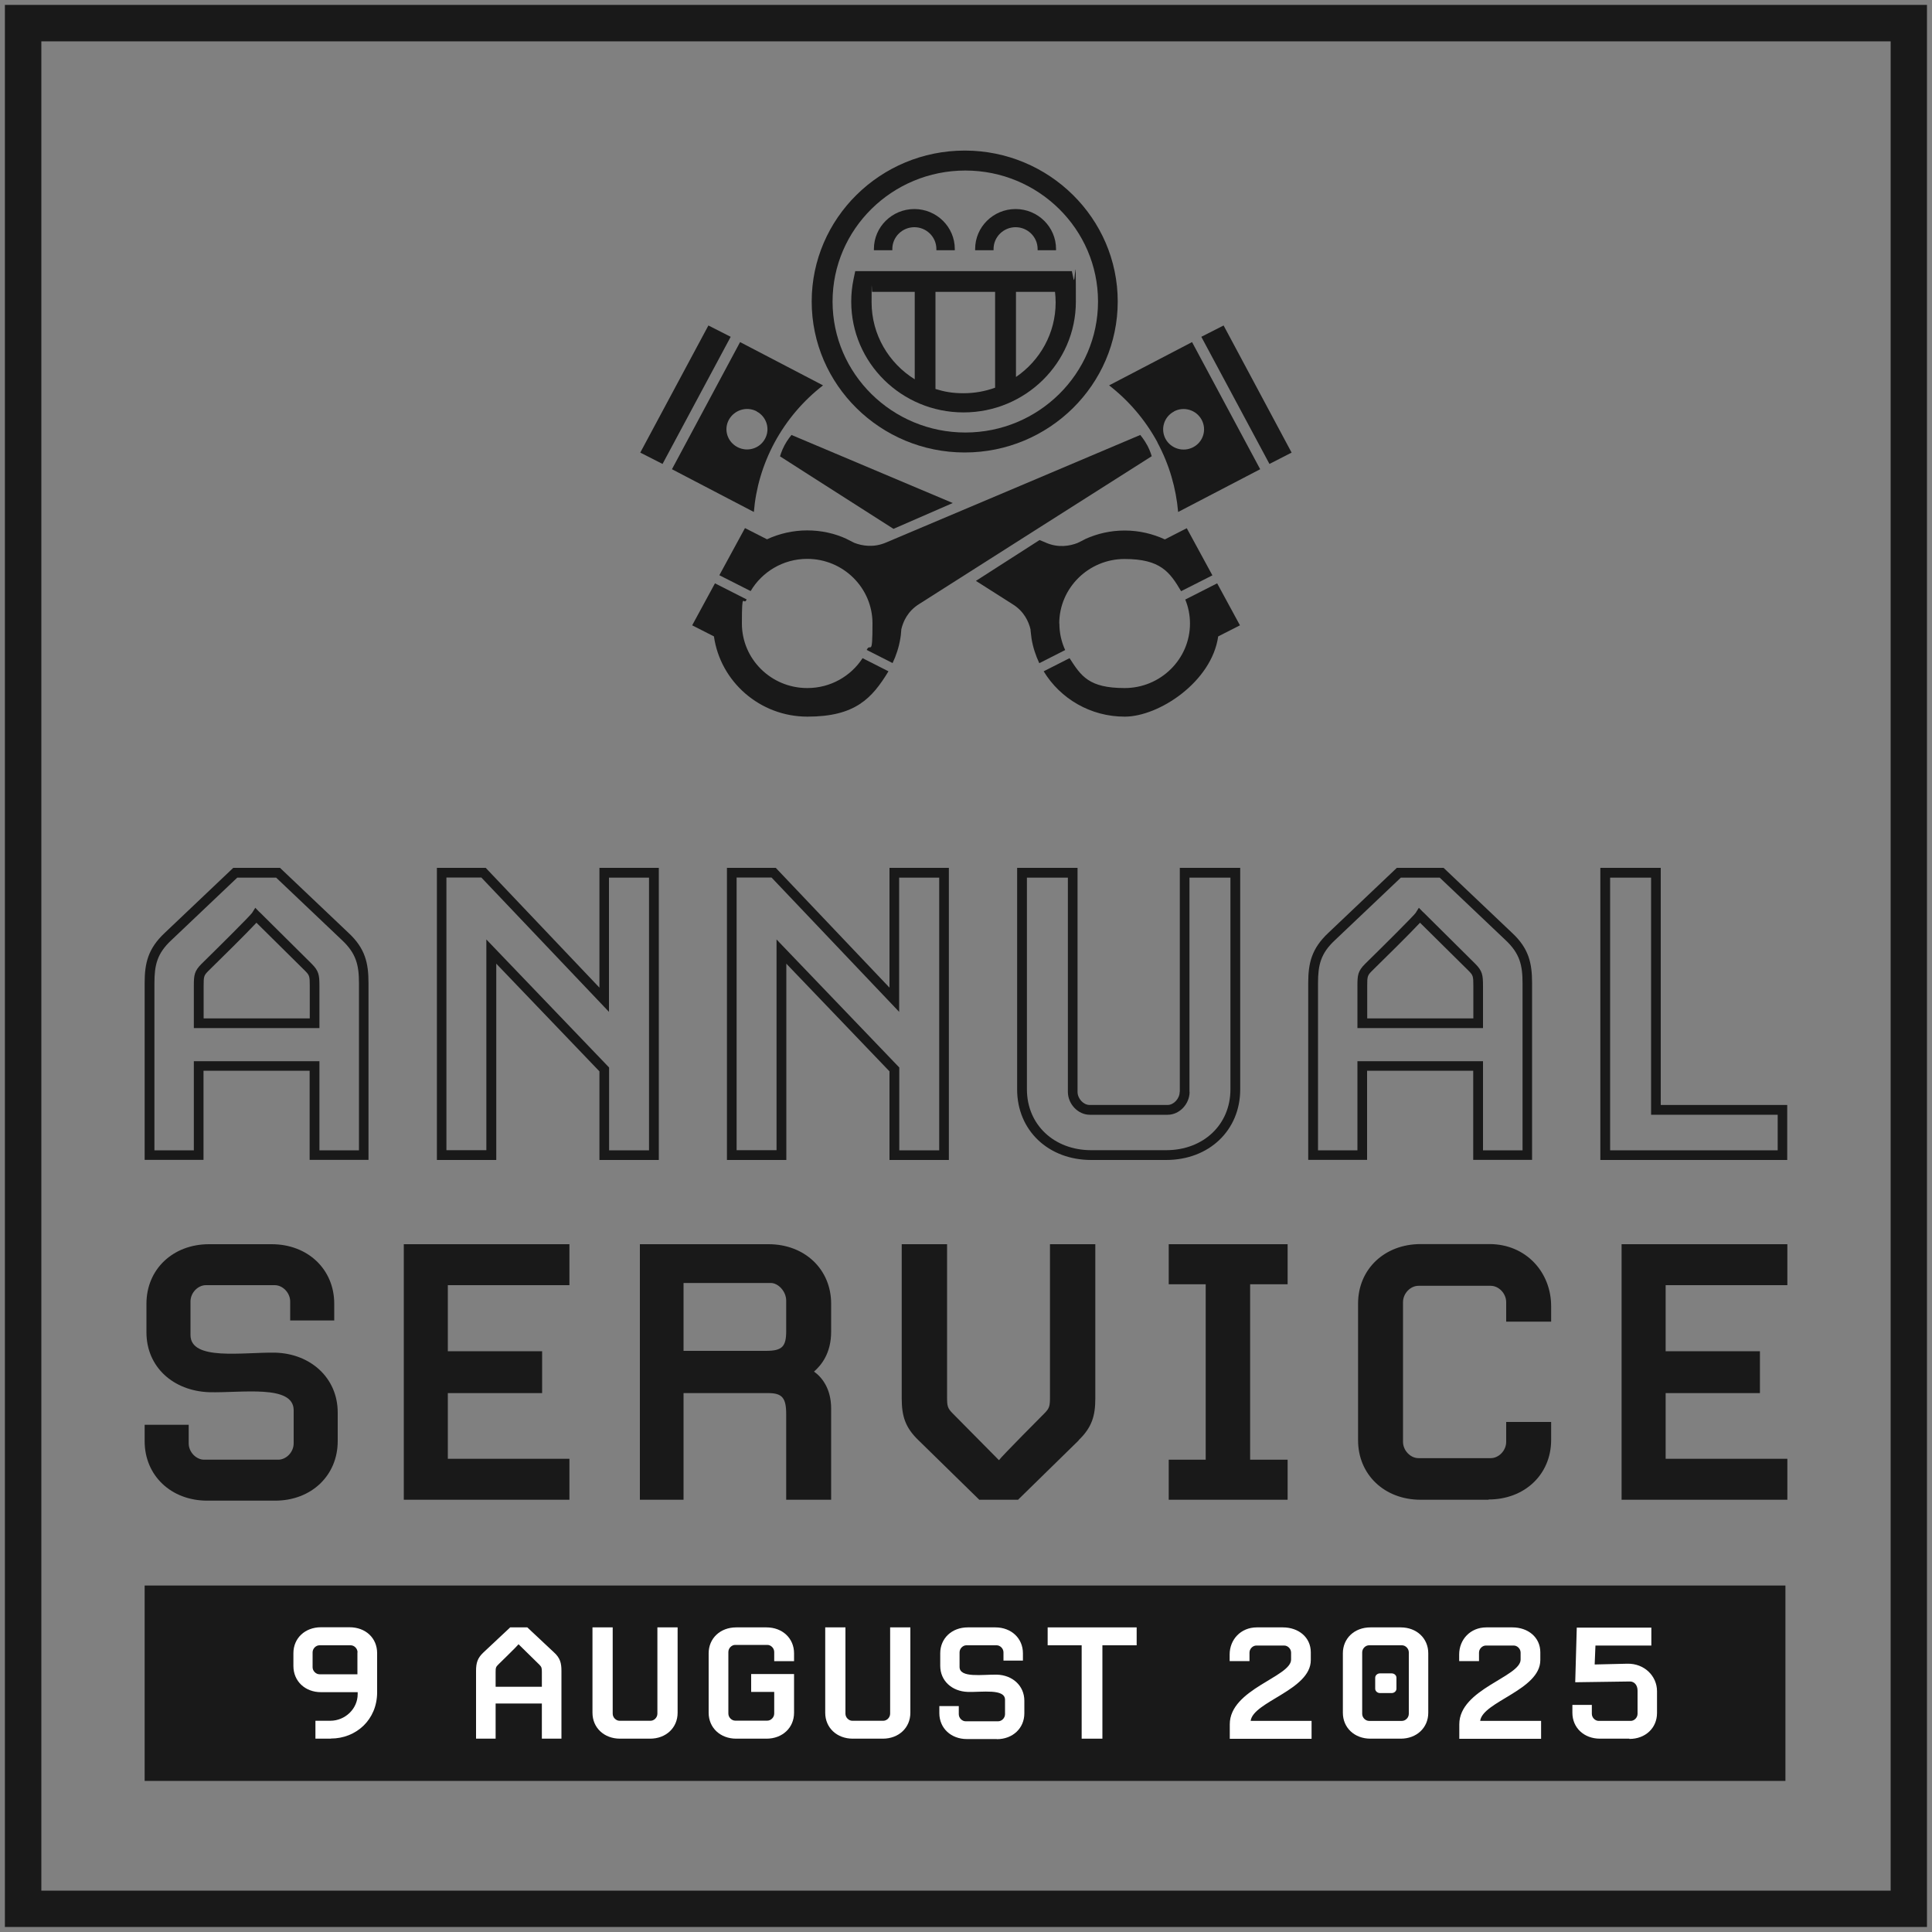 <?xml version="1.0" encoding="UTF-8"?>
<svg id="Layer_1" xmlns="http://www.w3.org/2000/svg" version="1.1" viewBox="0 0 1500 1500">
  <rect x="0" y="0" width="1500" height="1500" fill="#808080" stroke="none"/>
  <!-- Generator: Adobe Illustrator 29.2.0, SVG Export Plug-In . SVG Version: 2.1.0 Build 108)  -->
  <defs>
    <style>
      .st0 {
        fill: none;
      }

      .st1 {
        fill: #fff;
      }

      .st2 {
        fill: #191919;
      }
    </style>
  </defs>
  <path class="st2" d="M1496.1,1496.1H3.8V3.8h1492.3v1492.3ZM32.1,1467.9h1435.8V32.1H32.1v1435.8Z"/>
  <path class="st2" d="M1109.4,1280h-25.6c-2.7,0-5.3,2.6-5.3,5.6v48.2c0,3,2.6,5.6,5.3,5.6h25.6c2.7,0,5.3-2.6,5.3-5.6v-48.2c0-3-2.6-5.6-5.3-5.6"/>
  <path class="st2" d="M294.4,1280h-25.6c-2.7,0-5.3,2.6-5.3,5.6v48.2c0,3,2.6,5.6,5.3,5.6h25.6c2.7,0,5.3-2.6,5.3-5.6v-48.2c0-3-2.6-5.6-5.3-5.6"/>
  <path class="st2" d="M440.6,1295.2l-16.1-16c-.8,1.2-15.8,16-15.8,16-1.8,1.8-2,2.6-2,5.7v11.6h35.8v-11.6c0-3.2-.1-3.9-2-5.7"/>
  <polygon class="st2" points="1256.4 1317.1 1281.7 1317.1 1281.7 1288.9 1256.4 1314 1256.4 1317.1"/>
  <rect class="st2" x="112.3" y="1231" width="1273.9" height="151.7"/>
  <path class="st2" d="M213.6,1165.1h-52.7c-28.1,0-48.6-19.5-48.6-46.2v-12.7h34.2v14.4c0,6.8,5.8,12.7,12,12.7h57.5c6.2,0,12-5.8,12-12.7v-25.7c0-20.2-40.4-13.3-65.7-14-27.7-1-48.6-19.5-48.6-46.5v-22.2c0-26.7,20.5-46.2,48.6-46.2h48.6c28.1,0,48.6,19.5,48.6,46.2v13h-34.2v-14.7c0-6.8-5.8-12.7-12-12.7h-53.4c-6.2,0-12,5.8-12,12.7v26c0,20.2,40.4,13.3,65.7,13.7,27.4.7,48.6,19.5,48.6,46.5v22.2c0,26.7-20.5,46.2-48.6,46.2"/>
  <polygon class="st2" points="313.5 1164.4 313.5 966 442.1 966 442.1 997.8 347.7 997.8 347.7 1049.1 420.9 1049.1 420.9 1081.6 347.7 1081.6 347.7 1132.6 442.1 1132.6 442.1 1164.4 313.5 1164.4"/>
  <path class="st2" d="M610.4,1164.4v-66.4c0-12.7-3.1-16.4-14-16.4h-65.7v82.8h-33.9v-198.4h99.9c28.1,0,48.6,19.5,48.6,46.2v21.6c0,16.8-7.5,26-13.3,31.1,6.2,4.4,13.3,13.3,13.3,28.7v70.8h-34.9ZM610.4,1009.8c0-7.2-6.2-13.7-12-13.7h-67.7v52.7h64c12.7,0,15.7-3.4,15.7-15.4v-23.6Z"/>
  <path class="st2" d="M837.6,1118.2l-47.2,46.2h-30.1l-47.2-46.2c-10.3-9.9-13-18.8-13-32.5v-119.7h35.2v118.4c0,7.2.3,8.9,4.4,13l35.9,36.3c1.7-2.7,35.2-36.3,35.2-36.3,4.1-4.1,4.4-5.8,4.4-13v-118.4h35.2v119.7c0,13.7-2.7,22.6-13,32.5"/>
  <polygon class="st2" points="907.4 1164.4 907.4 1133.3 936.1 1133.3 936.1 997.1 907.4 997.1 907.4 966 999.7 966 999.7 997.1 970.6 997.1 970.6 1133.3 999.7 1133.3 999.7 1164.4 907.4 1164.4"/>
  <path class="st2" d="M1155.7,1164.4h-52.7c-28.1,0-48.6-19.5-48.6-46.2v-106.1c0-26.7,20.5-46.2,48.6-46.2h53.4c28.4,0,47.9,21.9,47.9,48.2v12h-34.9v-15.1c0-6.8-5.8-12.7-12-12.7h-56.1c-6.2,0-12,5.8-12,12.7v108.4c0,6.8,5.8,12.7,12,12.7h56.1c6.2,0,12-5.8,12-12.7v-15.4h34.9v14c0,26.7-20.5,46.2-48.6,46.2"/>
  <polygon class="st2" points="1259 1164.4 1259 966 1387.7 966 1387.7 997.8 1293.2 997.8 1293.2 1049.1 1366.4 1049.1 1366.4 1081.6 1293.2 1081.6 1293.2 1132.6 1387.7 1132.6 1387.7 1164.4 1259 1164.4"/>
  <path class="st2" d="M270.7,724.4l-53.3-50.6h-36.3l-53.2,50.5c-13,12.2-15.6,23.5-15.6,39v137.2h45.7v-69.2h82.4v69.2h45.7v-137.2c0-15.5-2.5-26.9-15.5-39M278.6,893.1h-30.6v-69.2h-97.5v69.2h-30.6v-129.7c0-14.1,2-23.1,13.2-33.5l51.1-48.5h30.2l51.1,48.5c11.1,10.4,13.2,19.5,13.2,33.5v129.7Z"/>
  <path class="st2" d="M201.5,708.2l-3.3-3.4-2.5,4c-1.9,2.6-25,25.6-39.2,39.5-5.6,5.6-6,8.7-6,17v32.9h97.5v-32.9c0-8.3-.5-11.5-6-17l-40.4-40.1ZM240.5,790.7h-82.4v-25.3c0-7.4.2-8.1,3.8-11.7,9.5-9.3,29.5-29,37.2-37.3l37.6,37.2c3.6,3.6,3.8,4.3,3.8,11.7v25.3Z"/>
  <path class="st2" d="M465.4,766.8l-88.3-93h-37.9v226.8h46.1v-152.4l80.1,83.6v68.8h46.1v-226.8h-46.1v93ZM472.9,681.4h31v211.7h-31v-64.3l-95.3-99.4v163.6h-31v-211.7h27.1l99.1,104.3v-104.3Z"/>
  <path class="st2" d="M690.6,766.8l-88.3-93h-37.9v226.8h46.1v-152.4l80.1,83.6v68.8h46.1v-226.8h-46.1v93ZM698.2,681.4h31v211.7h-31v-64.3l-95.3-99.4v163.6h-31v-211.7h27.1l99.1,104.3v-104.3Z"/>
  <path class="st2" d="M915.9,847.7c0,5.2-4.6,10.2-9.4,10.2h-60.5c-4.9,0-9.4-5-9.4-10.2v-173.9h-46.9v172c0,31.8,24.2,54.8,57.5,54.8h58.2c33.3,0,57.5-23,57.5-54.8v-172h-46.9v173.9ZM923.5,847.7v-166.3h31.8v164.4c0,27.4-21,47.2-49.9,47.2h-58.2c-28.9,0-49.9-19.9-49.9-47.2v-164.4h31.8v166.3c0,9.5,7.9,17.8,17,17.8h60.5c9.1,0,17-8.3,17-17.8"/>
  <path class="st2" d="M1174.1,724.4l-53.3-50.6h-36.3l-53.2,50.5c-13,12.2-15.6,23.5-15.6,39v137.2h45.7v-69.2h82.4v69.2h45.7v-137.2c0-15.5-2.5-26.9-15.5-39M1182,893.1h-30.6v-69.2h-97.5v69.2h-30.6v-129.7c0-14.1,2-23.1,13.2-33.5l51.1-48.5h30.2l51.1,48.5c11.1,10.4,13.2,19.5,13.2,33.5v129.7Z"/>
  <path class="st2" d="M1104.9,708.2l-3.3-3.4-2.5,4c-1.9,2.6-25,25.6-39.2,39.5-5.6,5.6-6,8.7-6,17v32.9h97.5v-32.9c0-8.3-.5-11.5-6-17l-40.4-40.1ZM1143.9,790.7h-82.4v-25.3c0-7.4.2-8.1,3.8-11.7,9.5-9.3,29.5-29,37.2-37.3l37.6,37.2c3.6,3.6,3.8,4.3,3.8,11.7v25.3Z"/>
  <path class="st2" d="M1289.4,857.9v-184.1h-46.9v226.8h145.1v-42.7h-98.3ZM1380.1,893.1h-130v-211.7h31.8v184.1h98.3v27.6Z"/>
  <polygon class="st2" points="1002.8 351.4 950 252.7 932.7 261.5 985.6 360.2 1002.8 351.4"/>
  <path class="st2" d="M898.6,343.5c9.3,17.3,14.5,35.6,16.1,54l63.7-33.2-52.9-98.7-64.4,33.6c15.1,11.7,28,26.6,37.6,44.3M911.5,319.4c7.8-4.1,17.4-1.1,21.5,6.6s1.1,17.2-6.6,21.2c-7.8,4.1-17.4,1.1-21.5-6.5-4.1-7.7-1.1-17.2,6.6-21.2"/>
  <path class="st2" d="M739.6,390.5c-56.1-23.7-125.1-52.8-125.1-52.8,0,0-3.2,3.8-5.5,8.2-2.3,4.4-3.4,8.4-3.4,8.4,0,0,44.3,28.4,88.1,56.3l45.9-20Z"/>
  <path class="st2" d="M749,351.3c65.5,0,118.8-52.6,118.8-117.2s-53.3-117.2-118.8-117.2-118.8,52.6-118.8,117.2,53.3,117.2,118.8,117.2M749.5,132.4c56.8,0,103,45.6,103,101.7s-46.2,101.7-103,101.7-103.1-45.6-103.1-101.7,46.2-101.7,103.1-101.7"/>
  <path class="st2" d="M692.8,194.3c0-.3,0-.7,0-1,0-9.3,7.7-16.9,17.1-16.9s17.1,7.6,17.1,16.9,0,.7,0,1h14.3c0-.4,0-.7,0-1,0-17.1-14.1-31-31.4-31s-31.4,13.9-31.4,31,0,.7,0,1h14.3Z"/>
  <path class="st2" d="M771.4,194.3c0-.3,0-.7,0-1,0-9.3,7.7-16.9,17.1-16.9s17.1,7.6,17.1,16.9,0,.7,0,1h14.3c0-.4,0-.7,0-1,0-17.1-14.1-31-31.4-31s-31.4,13.9-31.4,31,0,.7,0,1h14.3Z"/>
  <path class="st2" d="M748.1,320.2c48.1,0,87.2-38.6,87.2-86s-.6-11.8-1.8-17.5l-1.3-6.2h-168.2l-1.3,6.2c-1.2,5.7-1.8,11.6-1.8,17.5,0,47.5,39.1,86,87.2,86M788.8,226.6h30.3c.3,2.7.5,5.4.5,8.2,0,24-12.2,45.2-30.8,57.9v-66.1ZM726.3,226.6h46.3v74.4c-7.7,2.8-15.9,4.3-24.6,4.3s-14.9-1.2-21.7-3.3v-75.4ZM677.1,226.6h33.1v67.9c-20.1-12.5-33.5-34.6-33.5-59.8s.2-5.5.5-8.2"/>
  <polygon class="st2" points="567.3 261.5 550 252.7 497.1 351.4 514.4 360.2 567.3 261.5"/>
  <path class="st2" d="M585.3,397.5c1.5-18.4,6.8-36.7,16.1-54,9.6-17.7,22.5-32.6,37.6-44.3l-64.4-33.6-52.9,98.7,63.6,33.2ZM587.4,319.4c7.8,4.1,10.7,13.6,6.6,21.2-4.1,7.7-13.7,10.6-21.5,6.5-7.8-4.1-10.8-13.6-6.6-21.2s13.7-10.6,21.5-6.6"/>
  <path class="st2" d="M626.7,534.2c-28,0-50.7-22.5-50.7-50.1s1.3-12.9,3.7-18.7l-24.6-12.5-17.7,32.6,16.9,8.6c5,35.1,35.6,62.3,72.6,62.3s50.1-14.1,62.9-35.2l-20.1-10.2c-9,13.9-24.8,23.2-42.8,23.2"/>
  <path class="st2" d="M890.8,345.9c-2.3-4.4-5.5-8.2-5.5-8.2,0,0-184.1,78-197.1,83.4-10,4.4-19.1,2.6-24.8.4-2.1-1-3.7-1.8-5.8-2.9-.2,0-.3-.2-.3-.2-9.3-4.3-19.7-6.6-30.6-6.6s-21.8,2.5-31.2,6.9l-17.1-8.7-19.9,36.6,24.3,12.3c8.8-14.9,25.2-25,43.9-25,28,0,50.7,22.5,50.7,50.1s-1.6,14.3-4.5,20.6l20.1,10.2c2.8-5.9,4.9-12.3,6-19h0c.3-1.7.5-3.3.6-5,0-.8.2-1.5.2-2.3,1.4-5.9,4.9-14.1,14.1-19.7,11.8-7.6,180.3-114.6,180.3-114.6,0,0-1.1-4-3.4-8.4"/>
  <path class="st2" d="M920.2,465.4c2.4,5.8,3.7,12.1,3.7,18.7,0,27.6-22.8,50.1-50.7,50.1s-33.8-9.3-42.8-23.2l-20.1,10.2c12.8,21.1,36.2,35.2,62.9,35.2s67.6-27.1,72.6-62.3l16.9-8.6-17.7-32.6-24.6,12.5Z"/>
  <path class="st2" d="M822.4,484.1c0-27.6,22.8-50.1,50.7-50.1s35.1,10.1,43.9,25l24.3-12.3-19.9-36.6-17,8.7c-9.5-4.4-20.1-6.9-31.2-6.9s-21.3,2.4-30.6,6.6c0,0,0,0-.3.2-2,1.1-3.6,1.8-5.8,2.9-5.7,2.2-14.7,4.1-24.8-.4-.8-.4-2.4-1-4.6-1.9l-49.4,31.7c14.9,9.5,25.6,16.3,28.3,18,9.2,5.6,12.7,13.8,14.1,19.7,0,.8.1,1.5.2,2.3.2,1.7.4,3.3.6,4.9,0,0,0,0,0,0h0c1.1,6.7,3.2,13,6,19l20.1-10.2c-2.9-6.3-4.5-13.2-4.5-20.6"/>
  <rect class="st0" x="-341.9" y="-341.9" width="2183.7" height="2183.7"/>
  <g>
    <path class="st1" d="M256.8,1349.9h-11.9v-13.9h11.5c11.5,0,21.3-9.2,21.3-20.7v-1.5h-28.5c-12.4,0-21.4-8.6-21.4-20.3v-10c0-11.6,9-20.1,21.4-20.1h22.2c12.4,0,21.4,8.3,21.4,20.1v30.4c0,21.3-16.3,35.9-35.9,35.9ZM277.6,1282.9c0-3-2.6-5.5-5.3-5.5h-24.3c-2.7,0-5.3,2.5-5.3,5.5v11.6c0,2.8,2.6,5.4,5.3,5.4h29.5v-17Z"/>
    <path class="st1" d="M435.9,1349.9h-15.2v-27.3h-35.9v27.3h-15.2v-52.6c0-6.1,1.1-10,5.7-14.3l20.8-19.5h13.3l20.8,19.5c4.7,4.3,5.7,8.2,5.7,14.3v52.6ZM420.7,1298.1c0-3.1-.2-3.9-2-5.7l-16.1-15.8c-.8,1.2-15.8,15.8-15.8,15.8-1.8,1.8-2,2.5-2,5.7v11.5h35.9v-11.5Z"/>
    <path class="st1" d="M504.6,1349.9h-23.2c-12.4,0-21.4-8.5-21.4-20.1v-66.3h15.7v67c0,3,2.6,5.5,5.3,5.5h24.1c2.7,0,5.3-2.5,5.3-5.5v-67h15.7v66.3c0,11.6-9,20.1-21.4,20.1Z"/>
    <path class="st1" d="M595.1,1349.9h-23.5c-12.4,0-21.4-8.5-21.4-20.1v-46.2c0-11.6,9-20.1,21.4-20.1h23.5c12.4,0,21.4,8.5,21.4,20.1v6.1h-15.4v-7.1c0-3-2.6-5.5-5.3-5.5h-25c-2.7,0-5.3,2.5-5.3,5.5v47.8c0,3,2.6,5.5,5.3,5.5h25c2.7,0,5.3-2.5,5.3-5.5v-16.8h-17.9v-13.9h33.3v30.1c0,11.6-9,20.1-21.4,20.1Z"/>
    <path class="st1" d="M685.3,1349.9h-23.2c-12.4,0-21.4-8.5-21.4-20.1v-66.3h15.7v67c0,3,2.6,5.5,5.3,5.5h24.1c2.7,0,5.3-2.5,5.3-5.5v-67h15.7v66.3c0,11.6-9,20.1-21.4,20.1Z"/>
    <path class="st1" d="M773.9,1350.2h-23.2c-12.4,0-21.4-8.5-21.4-20.1v-5.5h15.1v6.3c0,3,2.6,5.5,5.3,5.5h25.3c2.7,0,5.3-2.5,5.3-5.5v-11.2c0-8.8-17.8-5.8-28.9-6.1-12.2-.4-21.4-8.5-21.4-20.3v-9.7c0-11.6,9-20.1,21.4-20.1h21.4c12.4,0,21.4,8.5,21.4,20.1v5.7h-15.1v-6.4c0-3-2.6-5.5-5.3-5.5h-23.5c-2.7,0-5.3,2.5-5.3,5.5v11.3c0,8.8,17.8,5.8,28.9,6,12.1.3,21.4,8.5,21.4,20.3v9.7c0,11.6-9,20.1-21.4,20.1Z"/>
    <path class="st1" d="M855.9,1277.4v72.5h-16.1v-72.5h-26.4v-13.9h69.1v13.9h-26.5Z"/>
    <path class="st1" d="M954.8,1349.9v-11.2c0-27.3,47.6-36.8,47.6-50.2v-5.4c0-3-2.6-5.5-5.3-5.5h-21.7c-2.7,0-5.3,2.5-5.3,5.5v6.6h-15.4v-5.2c0-11.5,8.6-21,21.1-21h20.2c12.1,0,21.7,7.6,21.7,19.4v6c0,23.2-44.8,32.2-46.7,47.2h47.3v13.9h-63.6Z"/>
    <path class="st1" d="M1087.5,1349.9h-23.5c-12.4,0-21.4-8.5-21.4-20.1v-46.2c0-11.6,9-20.1,21.4-20.1h23.5c12.4,0,21.4,8.5,21.4,20.1v46.2c0,11.6-9,20.1-21.4,20.1ZM1093.8,1282.9c0-3-2.6-5.5-5.3-5.5h-25.6c-2.7,0-5.3,2.5-5.3,5.5v47.7c0,3,2.6,5.5,5.3,5.5h25.6c2.7,0,5.3-2.5,5.3-5.5v-47.7ZM1080.4,1314.5h-8.9c-2.1,0-3.8-1.5-3.8-3.4v-8.5c0-1.9,1.7-3.4,3.8-3.4h8.9c2.1,0,3.8,1.5,3.8,3.4v8.5c0,1.9-1.7,3.4-3.8,3.4Z"/>
    <path class="st1" d="M1133,1349.9v-11.2c0-27.3,47.6-36.8,47.6-50.2v-5.4c0-3-2.6-5.5-5.3-5.5h-21.7c-2.7,0-5.3,2.5-5.3,5.5v6.6h-15.4v-5.2c0-11.5,8.6-21,21.1-21h20.2c12.1,0,21.7,7.6,21.7,19.4v6c0,23.2-44.8,32.2-46.7,47.2h47.3v13.9h-63.6Z"/>
    <path class="st1" d="M1265,1349.9h-22.8c-12.4,0-21.4-8.5-21.4-20.1v-6.1h15.1v6.9c0,3,2.6,5.5,5.3,5.5h24.9c2.7,0,5.3-2.5,5.3-5.5v-18c0-4.5-2.7-7.1-5.9-7.1l-42.5.6,1.2-42.4h57.9v13.9h-43.4l-.6,14.7,25.3-.6c13.4-.3,23.1,9.7,23.1,21.3v17c0,11.6-9,20.1-21.4,20.1Z"/>
  </g>
</svg>